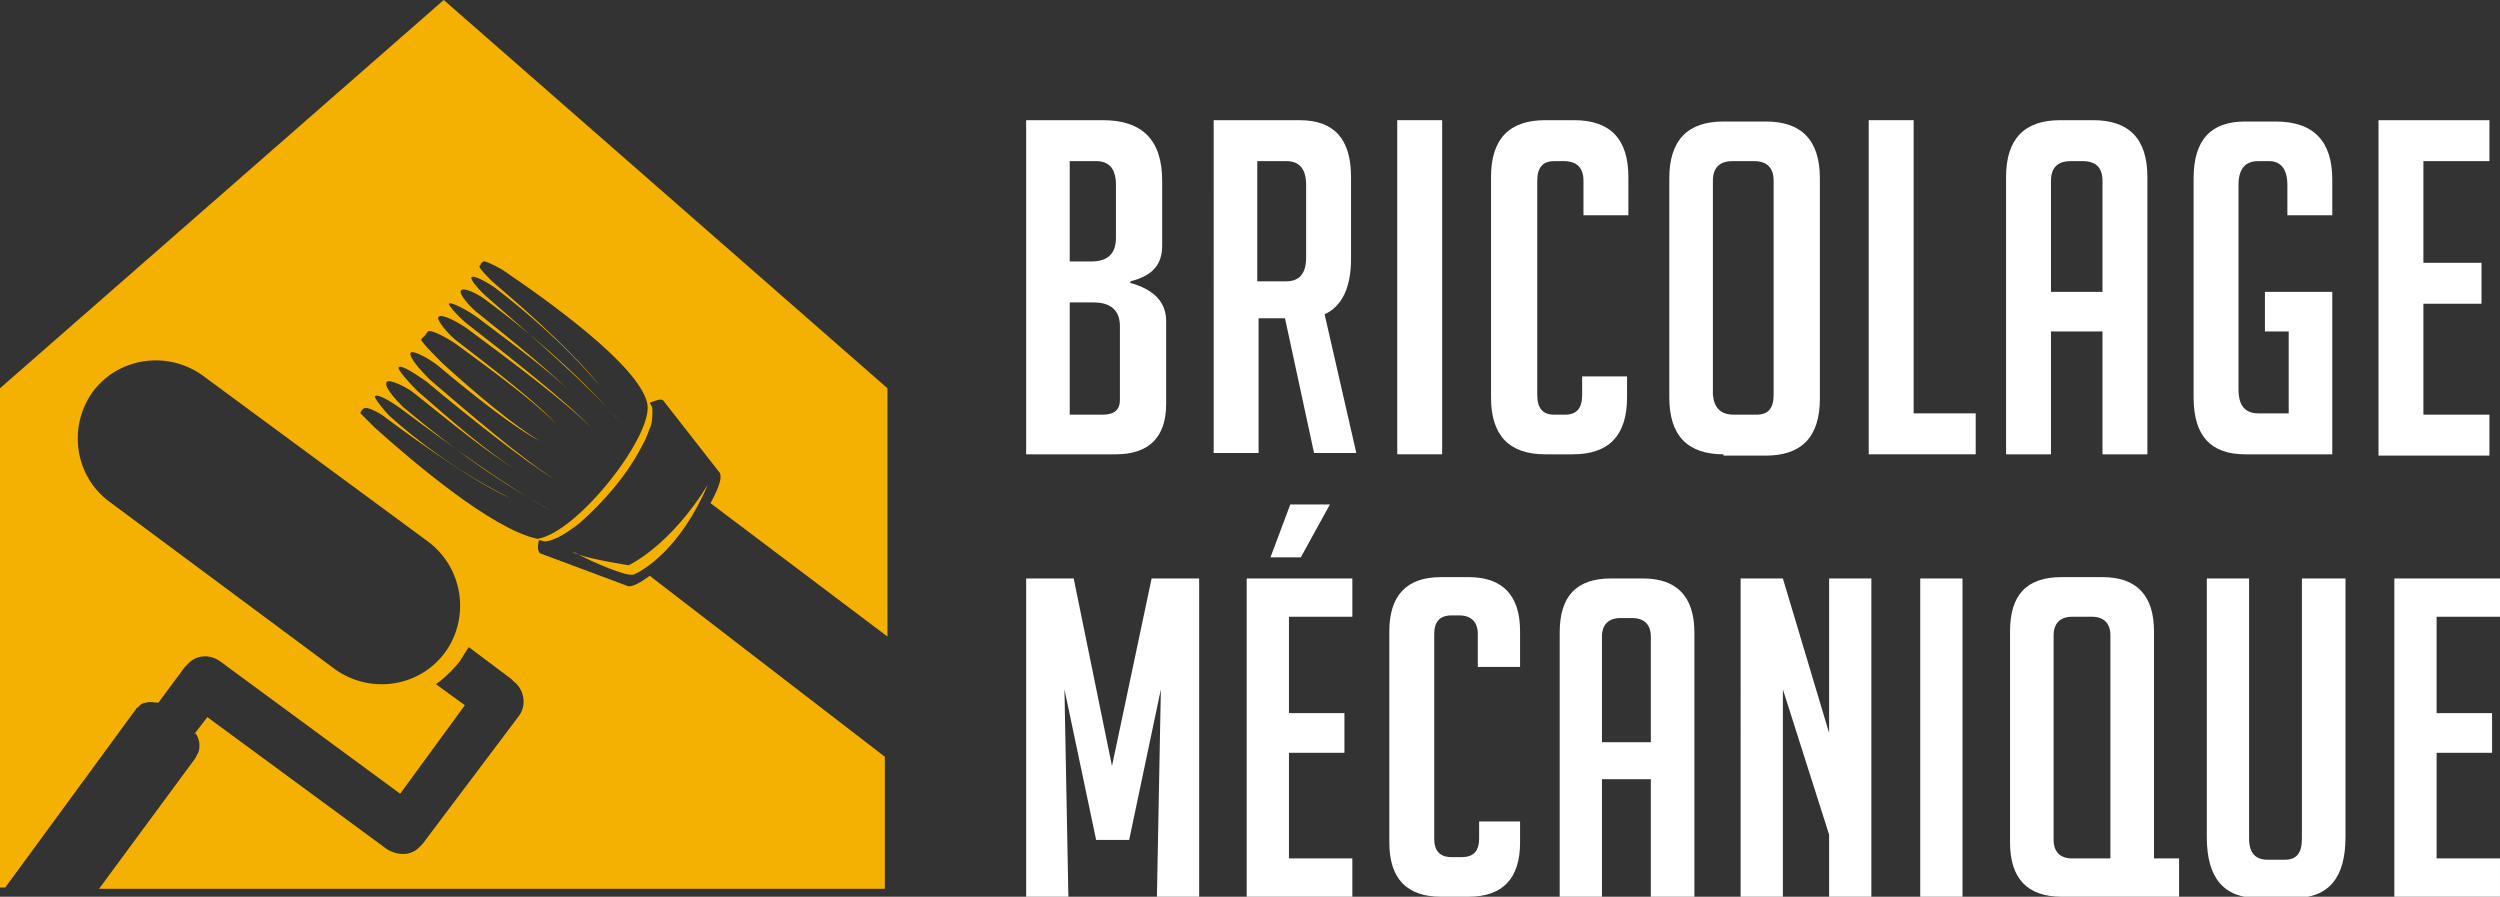 <?xml version="1.0" encoding="utf-8"?>
<!-- Generator: Adobe Illustrator 24.1.0, SVG Export Plug-In . SVG Version: 6.00 Build 0)  -->
<svg version="1.1" id="Layer_1" xmlns="http://www.w3.org/2000/svg" xmlns:xlink="http://www.w3.org/1999/xlink" x="0px" y="0px"
	 width="189.3px" height="67.9px" viewBox="0 0 189.3 67.9" style="enable-background:new 0 0 189.3 67.9;" xml:space="preserve">
<rect x="0" y="0" width="189.3" height="67.9" fill="#333333" stroke="none"/>
<style type="text/css">
	.st0{fill:#FFFFFF;}
	.st1{fill:#F5B101;}
</style>
<g>
	<path class="st0" d="M85.5,21.4c1.9,0.5,2.8,1.5,2.8,2.9v6.3c0,2.5-1.3,3.8-3.8,3.8h-6.8V9.1h5.8c3,0,4.5,1.5,4.5,4.6v4.9
		c0,1.5-0.8,2.3-2.4,2.7V21.4z M81,19.8h1.6c1.3,0,1.9-0.6,1.9-1.8V14c0-1.2-0.5-1.8-1.5-1.8h-2V19.8z M81,31.4h2.5
		c0.9,0,1.3-0.4,1.3-1.1v-5.6c0-1.2-0.7-1.8-2-1.8H81V31.4z"/>
	<path class="st0" d="M91.8,9.1h6.6c2.6,0,3.9,1.4,3.9,4.3v6.2c0,2.2-0.7,3.6-2,4.2l2.4,10.5h-3.2l-2.2-10.2h-2v10.2h-3.4V9.1z
		 M95.2,21.3h2.2c1,0,1.5-0.6,1.5-1.8V14c0-1.2-0.5-1.8-1.5-1.8h-2.2V21.3z"/>
	<path class="st0" d="M105.8,34.4V9.1h3.4v25.3H105.8z"/>
	<path class="st0" d="M123.2,28.5v1.6c0,2.9-1.4,4.3-4.1,4.3H117c-2.7,0-4.1-1.4-4.1-4.3V13.4c0-2.9,1.4-4.3,4.1-4.3h2.2
		c2.7,0,4.1,1.4,4.1,4.3v2.9h-3.4v-2.6c0-1-0.5-1.5-1.5-1.5h-0.7c-0.9,0-1.3,0.5-1.3,1.5v16.2c0,1,0.4,1.5,1.3,1.5h0.8
		c0.9,0,1.3-0.5,1.3-1.5v-1.4H123.2z"/>
	<path class="st0" d="M130.5,34.4c-2.7,0-4.1-1.4-4.1-4.3V13.5c0-2.9,1.4-4.3,4.1-4.3h3.2c2.7,0,4.1,1.4,4.1,4.3v16.7
		c0,2.9-1.4,4.3-4.1,4.3H130.5z M131.3,31.4h1.7c0.9,0,1.3-0.5,1.3-1.5V13.7c0-1-0.5-1.5-1.5-1.5h-1.6c-1,0-1.5,0.5-1.5,1.5v16.2
		C129.8,30.9,130.3,31.4,131.3,31.4z"/>
	<path class="st0" d="M149.5,34.4h-8V9.1h3.4v22.2h4.7V34.4z"/>
	<path class="st0" d="M155.3,34.4h-3.4v-21c0-2.9,1.4-4.3,4.1-4.3h2.5c2.7,0,4.1,1.4,4.1,4.3v21h-3.4v-9.3h-3.9V34.4z M159.2,22.1
		v-8.4c0-1-0.5-1.5-1.5-1.5h-0.9c-1,0-1.5,0.5-1.5,1.5v8.4H159.2z"/>
	<path class="st0" d="M171.5,25.2v-3.1h5.1v12.3H170c-2.6,0-3.9-1.4-3.9-4.3V13.5c0-2.9,1.3-4.3,3.9-4.3h2.3c2.9,0,4.3,1.5,4.3,4.4
		v2.7h-3.4V14c0-1.2-0.5-1.8-1.4-1.8H171c-1,0-1.5,0.6-1.5,1.8v15.5c0,1.2,0.5,1.8,1.5,1.8h2.3v-6.2H171.5z"/>
	<path class="st0" d="M180.1,34.4V9.1h8.4v3.1h-5v7.7h4.4v3.1h-4.4v8.4h5v3.1H180.1z"/>
	<path class="st0" d="M84.2,58l3-14.2h3.6v24.2h-3.2l0.3-15.8l-2.4,11.4h-2.5l-2.4-11.4l0.3,15.8h-3.2V43.8h3.6L84.2,58z"/>
	<path class="st0" d="M94.4,67.9V43.8h8v2.9h-4.8V54h4.2V57h-4.2v8h4.8v2.9H94.4z M98.5,42.2h-2.3l1.5-4h3L98.5,42.2z"/>
	<path class="st0" d="M115.1,62.3v1.5c0,2.7-1.3,4.1-3.9,4.1h-2.1c-2.6,0-3.9-1.4-3.9-4.1v-16c0-2.7,1.3-4.1,3.9-4.1h2.1
		c2.6,0,3.9,1.4,3.9,4.1v2.7h-3.2v-2.5c0-0.9-0.5-1.4-1.4-1.4h-0.6c-0.9,0-1.3,0.5-1.3,1.4v15.5c0,0.9,0.4,1.4,1.3,1.4h0.8
		c0.9,0,1.3-0.5,1.3-1.4v-1.3H115.1z"/>
	<path class="st0" d="M121.3,67.9h-3.2v-20c0-2.8,1.3-4.1,3.9-4.1h2.4c2.6,0,3.9,1.4,3.9,4.1v20H125v-8.9h-3.7V67.9z M125,56.2v-8
		c0-0.9-0.5-1.4-1.4-1.4h-0.9c-0.9,0-1.4,0.5-1.4,1.4v8H125z"/>
	<path class="st0" d="M138.5,55.5V43.8h3.2v24.2h-3.2v-4.8l-3.5-11v15.8h-3.2V43.8h3.2L138.5,55.5z"/>
	<path class="st0" d="M145.4,67.9V43.8h3.2v24.2H145.4z"/>
	<path class="st0" d="M164.9,67.9h-8.8c-2.6,0-3.9-1.4-3.9-4.1v-16c0-2.8,1.3-4.1,3.9-4.1h3.1c2.6,0,3.9,1.4,3.9,4.1V65h1.9V67.9z
		 M159.8,65V48.1c0-0.9-0.5-1.4-1.4-1.4h-1.5c-0.9,0-1.4,0.5-1.4,1.4v15.5c0,0.9,0.5,1.4,1.4,1.4H159.8z"/>
	<path class="st0" d="M177.6,43.8v19.6c0,3.1-1.3,4.6-3.9,4.6H171c-2.6,0-3.9-1.5-3.9-4.6V43.8h3.2v19.7c0,1.1,0.5,1.6,1.4,1.6h1.3
		c0.9,0,1.3-0.5,1.3-1.6V43.8H177.6z"/>
	<path class="st0" d="M181.3,67.9V43.8h8v2.9h-4.8V54h4.2V57h-4.2v8h4.8v2.9H181.3z"/>
</g>
<g>
	<g>
		<path class="st1" d="M43.8,42c-0.3-0.1-0.4-0.2-0.4-0.2C43.5,41.8,43.6,41.9,43.8,42z"/>
	</g>
	<g>
		<path class="st1" d="M49.2,43.6c-0.7,0.5-1.2,0.8-1.6,0.8l-6.7-2.5c-0.2-0.2-0.2-0.5-0.1-1c0.2,0,0.3,0.1,0.5,0.1l0,0l0,0
			c0.8-0.1,1.7-0.7,2.6-1.4c0.9-0.8,1.8-1.7,2.7-2.8c0.9-1.1,1.6-2.2,2.1-3.2c0.3-0.5,0.4-1,0.6-1.4c0.1-0.4,0.1-0.8,0.1-1.2
			c0-0.2-0.1-0.3-0.2-0.5c0.5-0.2,0.8-0.3,1-0.2l4.3,5.5c0.2,0.4-0.1,1.2-0.7,2.3l13.4,10.1V29.4L33.6,0L0,29.4v37.8h0.4L10,54.1
			l0.3-0.4c0,0,0-0.1,0.1-0.1c0,0,0.1-0.1,0.1-0.1l0.1-0.1l0,0c0.1-0.1,0.3-0.2,0.5-0.2c0.3-0.1,0.5,0,0.8,0c0,0,0.1,0,0.1,0l2-2.7
			c0.1-0.1,0.2-0.2,0.3-0.3c0.6-0.6,1.6-0.7,2.4-0.1l13.6,10l4.9-6.7l-2.2-1.6l0.3-0.2c0.5-0.4,1-0.9,1.5-1.5
			c0.2-0.3,0.3-0.5,0.5-0.8l0.2-0.3l3.2,2.4l0,0l0.1,0.1l0.1,0.1l0,0l0,0c0.8,0.6,1,1.8,0.4,2.6L32,63.9c-0.1,0.1-0.2,0.2-0.3,0.3
			c-0.6,0.6-1.6,0.6-2.4,0.1l-13.6-10l-1,1.3c0,0,0.1,0,0.1-0.1c0.2,0.3,0.3,0.6,0.3,0.9c0,0.2,0,0.4-0.1,0.6h0l0,0
			c0,0.1-0.1,0.1-0.1,0.2c0,0.1-0.1,0.1-0.1,0.2l-7.3,9.9h59.5v-10L49.2,43.6z M33.7,49.4c-1.9,2.6-5.6,3.2-8.3,1.3L8.3,38
			c-2.6-1.9-3.2-5.6-1.3-8.3c1.9-2.6,5.6-3.2,8.3-1.3l17.1,12.6C35.1,43,35.6,46.8,33.7,49.4z M28.4,32.4c-0.6-0.6-1.1-1.1-1.1-1.1
			c0,0,0-0.1,0-0.1c0.1-0.1,0.1-0.2,0.3-0.3c0.2-0.1,1.1,0.3,1.7,0.8c2.7,2,6.8,4.9,9.3,6c-3.8-1.9-7-4.3-9.1-6.2
			C29,31,28.3,30.1,28.4,30c0.2-0.2,1.2,0.4,1.9,0.9c3.2,2.4,8.4,6.2,11.5,7.8c-4.8-2.6-8.8-5.8-11.3-7.9c-0.6-0.6-1.5-1.6-1.2-1.9
			c0.2-0.2,1.5,0.4,2.1,0.9c2.5,2,5.8,4.7,7.6,5.7c-1.9-1.1-5-3.8-7.4-5.9C31,29,30,27.9,30.2,27.8c0.2-0.2,1.4,0.6,2.1,1.1
			c3,2.5,7.5,6.1,9.7,7.4c-2.4-1.5-6.6-5.1-9.5-7.6c-0.6-0.6-1.6-1.7-1.4-2c0.2-0.2,1.5,0.5,2.2,1.1c2.5,2.1,5.8,4.7,7.6,5.6
			c-1.9-1.1-5-3.7-7.4-5.9c-0.6-0.6-1.7-1.7-1.6-1.8c0.1-0.1,0.1-0.2,0.2-0.2c0.1-0.1,0.2-0.3,0.3-0.4c0.2-0.2,1.5,0.5,2.2,1
			c2.6,1.9,6,4.4,7.5,6c-1.3-1.5-4.8-4.2-7.4-6.2c-0.7-0.5-1.7-1.7-1.5-1.9c0.2-0.3,1.5,0.4,2.2,0.9c3.1,2.3,7.4,5.5,9.4,7.5
			c-1.7-1.8-6.1-5.3-9.2-7.7c-0.7-0.5-1.7-1.6-1.6-1.7c0.1-0.2,1.4,0.5,2.1,1c2.5,1.9,5.7,4.2,7.2,5.8c-1.3-1.4-4.5-4-7-6
			c-0.7-0.5-1.6-1.6-1.4-1.8c0.2-0.3,1.4,0.3,2,0.8c2.7,2,6.6,5.2,10.1,9.2c-2.2-2.6-6.9-6.7-10-9.4c-0.7-0.6-1.4-1.4-1.3-1.6
			c0.1-0.2,1.1,0.3,1.8,0.8c2.2,1.7,5.2,4.2,7.9,7.4c-1.7-2.2-5.2-5.4-7.8-7.6c-0.7-0.6-1.3-1.3-1.3-1.4c0-0.1,0.1-0.1,0.1-0.2
			c0-0.1,0.1-0.1,0.2-0.2c0-0.1,0.7,0.2,1.4,0.6c3.4,2.3,10.3,7.2,11,10.1c0.6,2.3-5.2,9.8-8.3,10.3C37.3,40.1,31.3,35,28.4,32.4z"
			/>
	</g>
	<g>
		<path class="st1" d="M43.8,42c1,0.5,3.6,1.7,4.2,1.5c0.7-0.3,3.5-1.9,5.6-6.8c-2.9,4.7-6,6.1-6,6.1S45,42.4,43.8,42z"/>
	</g>
</g>
</svg>
